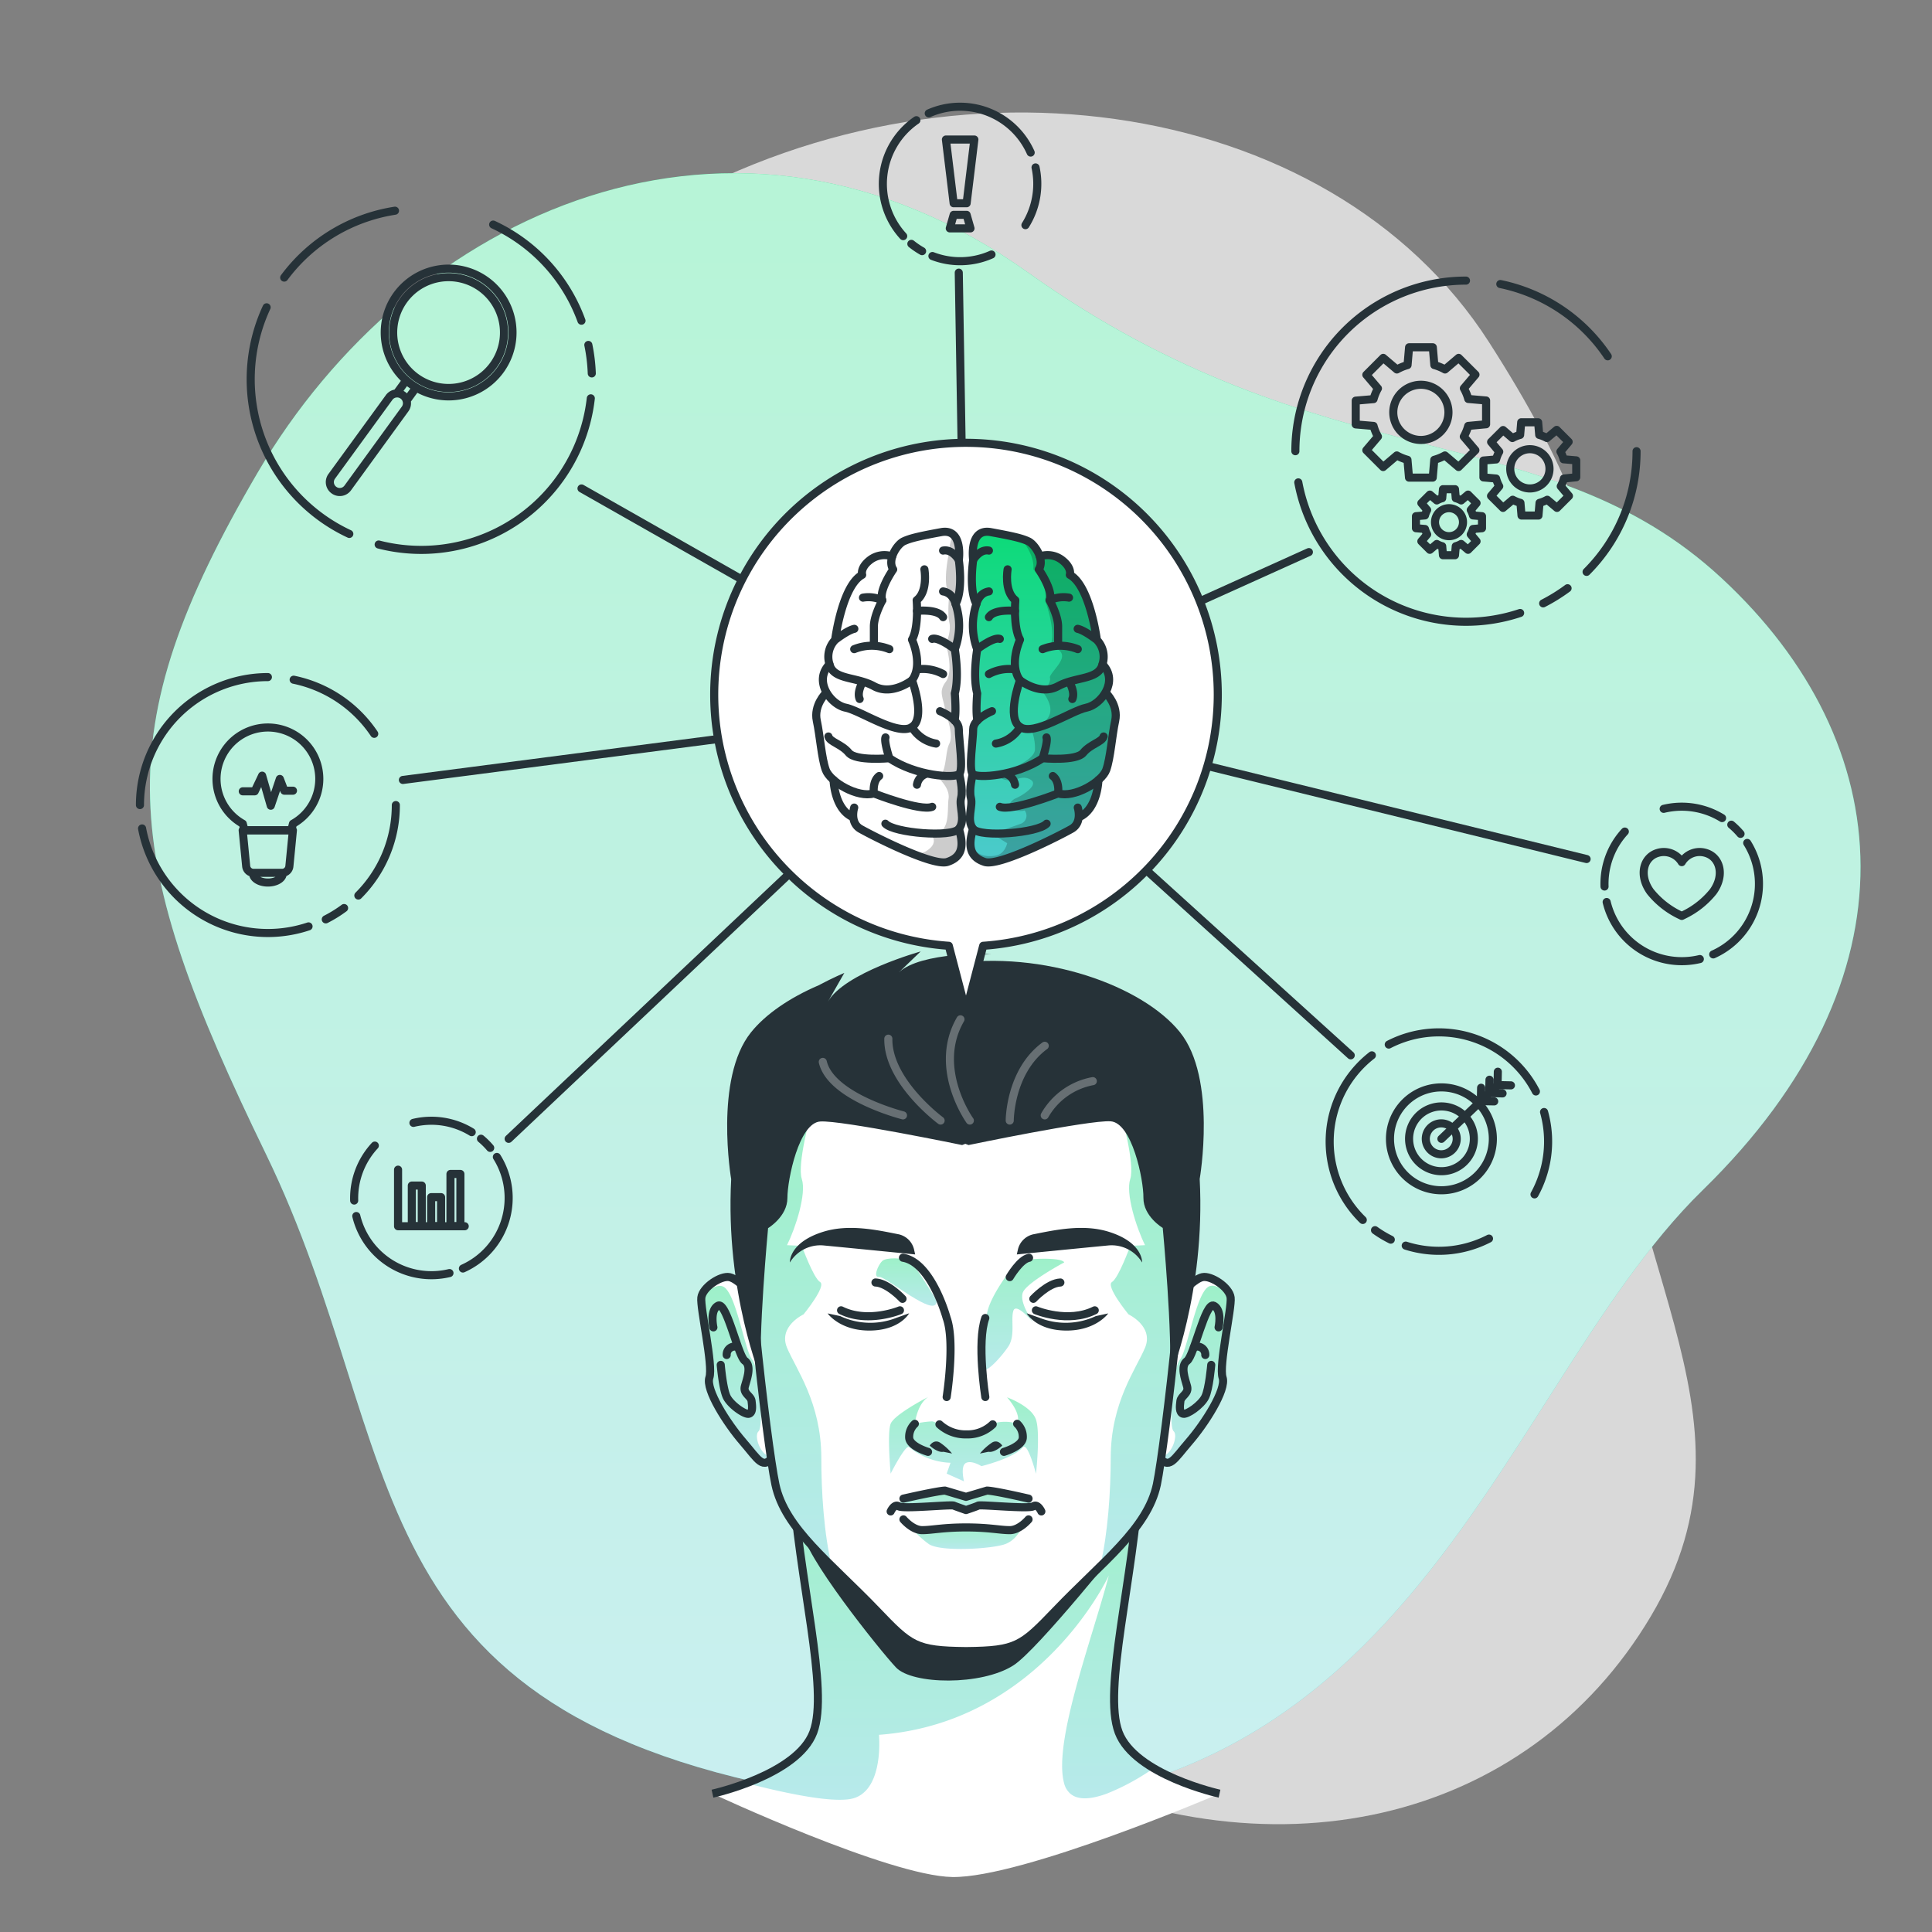 <svg width="239" height="239" viewBox="0 0 239 239" fill="none" xmlns="http://www.w3.org/2000/svg"><rect x="0" y="0" width="239" height="239" fill="#808080" stroke="none"/><path opacity=".7" d="M32.471 79.87s-13.327 34.415 5.401 69.07c18.728 34.655 57.303 52.963 88.177 68.617 30.874 15.655 62.933 8.031 78.167-17.609 15.234-25.64-5.659-43.943-5.688-80.505-.029-36.562 5.473-46.242-14.34-77.13-19.813-30.889-68.383-37.729-105.112-14.818-36.73 22.91-46.605 52.374-46.605 52.374z" fill="#fff"/><path d="M101.136 221.964c-58.688-9.923-50.304-42.303-68.248-79.223-17.945-36.921-19.89-52.03-1.043-84.229 18.848-32.198 58.794-50.835 95.381-24.76 36.586 26.075 63.712 17.351 85.738 37.762 22.027 20.41 24.603 49.42-2.332 75.71-26.936 26.29-37.117 86.996-109.496 74.74z" fill="url(#paint0_linear)"/><path opacity=".7" d="M101.136 221.964c-58.688-9.923-50.304-42.303-68.248-79.223-17.945-36.921-19.89-52.03-1.043-84.229 18.848-32.198 58.794-50.835 95.381-24.76 36.586 26.075 63.712 17.351 85.738 37.762 22.027 20.41 24.603 49.42-2.332 75.71-26.936 26.29-37.117 86.996-109.496 74.74z" fill="#fff"/><path d="M150.861 221.887s-10.487-2.309-12.476-7.595c-1.988-5.287 1.826-18.743 2.653-31.998H97.961c.826 13.255 4.641 26.706 2.652 31.998-1.988 5.291-12.475 7.595-12.475 7.595s21.816 10.186 29.669 10.311c8.657.138 33.054-10.311 33.054-10.311z" fill="#fff"/><path opacity=".4" d="M92.348 220.587c1.658.435 3.633.913 5.573 1.3 3.121.626 6.157 1.004 7.648.574.41-.116.793-.311 1.128-.574 2.543-1.964 2.036-7.28 2.036-7.28 19.761-1.467 28.174-19.153 28.432-19.703-2.041 7.787-6.902 20.554-5.535 25.673.117.506.387.964.774 1.31 1.023.884 2.753.641 4.508 0a28.496 28.496 0 005.798-3.15c-1.941-1.142-3.647-2.619-4.336-4.45-1.988-5.287 1.826-18.738 2.653-31.993H97.959c.827 13.255 4.642 26.706 2.653 31.993-1.147 3.045-5.11 5.115-8.264 6.3z" fill="url(#paint1_linear)"/><path d="M150.861 221.887s-10.487-2.309-12.476-7.595c-1.988-5.287 1.826-18.743 2.653-31.998H97.961c.826 13.255 4.641 26.706 2.652 31.998-1.988 5.291-12.475 7.595-12.475 7.595" stroke="#263238" stroke-miterlimit="10"/><path d="M139.331 190.354s-10.956 13.752-13.968 15.664c-3.953 2.529-12.518 2.39-14.526.253-2.008-2.136-11.64-14.163-11.553-16.983.162-5.143 40.047 1.066 40.047 1.066z" fill="#263238"/><path d="M95.35 163.046s-3.346-4.68-5.11-5.058c-1.051-.224-3.317 1.243-3.48 2.529-.162 1.286 1.492 8.408.995 9.899-.498 1.492 2.184 5.674 4.134 7.93 1.95 2.256 2.486 3.576 3.824 1.755" fill="#fff"/><path opacity=".4" d="M87.755 170.416c-.478 1.492 2.19 5.674 4.135 7.926 1.945 2.251 2.485 3.58 3.823 1.759-1.433.54-2.542-2.448-1.883-3.026.66-.578.158-7.763-.779-8.876-.937-1.114-2.036-8.604-3.695-9.082-.66-.201-1.596.334-2.48 1.051a1.534 1.534 0 00-.106.368c-.177 1.267 1.477 8.389.985 9.88z" fill="url(#paint2_linear)"/><path d="M95.35 163.046s-3.346-4.68-5.11-5.058c-1.051-.224-3.317 1.243-3.48 2.529-.162 1.286 1.492 8.408.995 9.899-.498 1.492 2.184 5.674 4.134 7.93 1.95 2.256 2.486 3.576 3.824 1.755" stroke="#263238" stroke-linecap="round" stroke-linejoin="round"/><path d="M88.251 164.203s-.478-2.128.579-2.677c1.056-.55 2.447 6.19 3.317 6.821.87.631.249 2.237 0 3.15-.248.913.746 1.157.827 1.821.081.664.167 1.434-.33 1.573-.497.138-2.237-1.076-2.734-2.07-.497-.994-.75-3.977-.75-3.977m2.136-2.18a.992.992 0 00-1.4.956" stroke="#263238" stroke-linecap="round" stroke-linejoin="round"/><path d="M143.647 163.046s3.346-4.68 5.11-5.058c1.052-.224 3.318 1.243 3.48 2.529.163 1.286-1.491 8.408-.994 9.899.497 1.492-2.185 5.674-4.135 7.93-1.95 2.256-2.485 3.576-3.824 1.755" fill="#fff"/><path opacity=".4" d="M143.304 180.101c1.319 1.816 1.854.501 3.824-1.759 1.969-2.261 4.632-6.434 4.134-7.926-.497-1.491 1.162-8.604.999-9.899a1.497 1.497 0 00-.1-.359c-.889-.721-1.831-1.262-2.495-1.061-1.659.478-2.758 7.992-3.695 9.082-.937 1.09-1.434 8.298-.784 8.877.65.578-.459 3.556-1.883 3.045z" fill="url(#paint3_linear)"/><path d="M143.647 163.046s3.346-4.68 5.11-5.058c1.052-.224 3.318 1.243 3.48 2.529.163 1.286-1.491 8.408-.994 9.899.497 1.492-2.185 5.674-4.135 7.93-1.95 2.256-2.485 3.576-3.824 1.755" stroke="#263238" stroke-linecap="round" stroke-linejoin="round"/><path d="M150.746 164.203s.478-2.128-.578-2.677c-1.057-.55-2.448 6.19-3.318 6.821-.87.631-.248 2.237 0 3.15.249.913-.745 1.157-.827 1.821-.081.664-.167 1.434.33 1.573.497.138 2.237-1.076 2.734-2.07.497-.994.751-3.977.751-3.977" stroke="#263238" stroke-linecap="round" stroke-linejoin="round"/><path d="M147.701 166.664a.992.992 0 011.298.464.999.999 0 01.103.492" stroke="#263238" stroke-linecap="round" stroke-linejoin="round"/><path d="M146.687 144.04c-.588-7.309-5.358-22.671-27.112-22.767h-.153c-21.754.096-26.524 15.458-27.112 22.767-.588 7.309 2.514 34.469 3.613 39.602 1.176 5.502 6.735 9.56 12.524 15.602 4.183 4.379 4.833 4.938 10.994 5.005h.153c6.142-.067 6.792-.626 10.994-5.005 5.789-6.056 11.348-10.1 12.524-15.602 1.061-5.133 4.163-32.279 3.575-39.602z" fill="#fff"/><path opacity=".4" d="M119.536 177.443c-2.447 0-3.494-1.611-4.268-1.611-.707.041-1.409.142-2.098.301 0 0 .239-2.356 1.634-3.312 0 0-4.177 2.146-4.627 3.312-.449 1.166 0 6.162 0 6.162s1.855-3.657 2.285-3.275a8.53 8.53 0 005.124 1.936l-.478 1.339 2.146.956s-.478-1.912.244-2.276c.722-.363 1.912.397 1.912.397s3.953-.956 5.124-2.333c.593-.693 1.626 3.275 1.626 3.275s.554-5.005 0-6.692c-.555-1.688-3.585-2.763-3.585-2.763s1.864 1.988 1.252 3.312c0 0-.889-.506-2.605-.177-.124-.014-2.122 1.449-3.686 1.449z" fill="url(#paint4_linear)"/><path opacity=".4" d="M127.821 186.338s.602-.923-5.736-1.945l-2.586.774-2.6-.774s-5.426.764-6.214 1.945c2.435.176 4.882.149 7.313-.081l1.501.545 1.501-.545s5.774.229 6.821.081z" fill="url(#paint5_linear)"/><path opacity=".4" d="M126.535 188.623s-.564 1.793-2.179 2.39c-1.616.598-7.997.994-9.451 0a11.274 11.274 0 01-2.442-2.39c2.297.598 4.693.711 7.036.33 4.063-.622 4.78.942 7.036-.33z" fill="url(#paint6_linear)"/><path opacity=".4" d="M131.649 156.167c-.297-.717-5.402-.478-5.865 0-.464.478-3.002 3.691-3.609 5.971a26.71 26.71 0 00-.684 6.988c.106 1.267 2.319-1.176 3.232-2.538.913-1.363.286-3.394.64-4.45.354-1.057 2.471 1.477 2.471 1.477s-1.849-2.534-1.281-3.777c.569-1.242 5.096-3.671 5.096-3.671z" fill="url(#paint7_linear)"/><path opacity=".4" d="M115.855 160.919s-2.629-4.532-3.394-4.933c-.765-.402-2.82-.454-3.317 0-.497.454-1.205 2.094-.392 1.979.813-.115 7.189 5.353 7.103 2.954z" fill="url(#paint8_linear)"/><path opacity=".4" d="M143.074 183.642c-.784 3.672-3.518 6.692-6.97 10.096.956-4.068 1.296-9.254 1.301-13.432 0-6.797 3.135-10.941 4.244-13.585 1.109-2.643-2.046-4.125-2.046-4.125s-2.868-3.499-2.045-4.001c.822-.502 2.261-4.474 2.261-4.474l1.83-.086c-1.061-2.132-2.433-6.376-1.83-8.188.602-1.812-1.1-7.963-1.1-7.963l7.648 3.69c.151.816.259 1.639.325 2.466.583 7.323-2.519 34.469-3.618 39.602z" fill="url(#paint9_linear)"/><path opacity=".4" d="M102.893 193.738c-3.451-3.404-6.185-6.424-6.97-10.096-1.099-5.133-4.2-32.279-3.608-39.602.066-.827.174-1.65.325-2.466l7.648-3.69s-1.702 6.147-1.1 7.963c.603 1.816-.77 6.056-1.83 8.188l1.83.086s1.434 3.977 2.261 4.474c.827.497-2.046 4.001-2.046 4.001s-3.159 1.472-2.045 4.125c1.113 2.653 4.225 6.788 4.244 13.585-.004 4.202.316 9.364 1.291 13.432z" fill="url(#paint10_linear)"/><path d="M146.687 144.04c-.588-7.309-5.358-22.671-27.112-22.767h-.153c-21.754.096-26.524 15.458-27.112 22.767-.588 7.309 2.514 34.469 3.613 39.602 1.176 5.502 6.735 9.56 12.524 15.602 4.183 4.379 4.833 4.938 10.994 5.005h.153c6.142-.067 6.792-.626 10.994-5.005 5.789-6.056 11.348-10.1 12.524-15.602 1.061-5.133 4.163-32.279 3.575-39.602z" stroke="#263238" stroke-linecap="round" stroke-linejoin="round"/><path d="M125.942 154.494a2.506 2.506 0 012.003-1.826c2.543-.507 6.008-1.262 9.13-.315 4.373 1.329 4.211 3.824 4.211 3.824a4.406 4.406 0 00-4.211-2.104c-2.916.278-11.291 1.109-11.291 1.109l.158-.688zm11.153 7.982s-1.511 2.156-5.235 2.123c-3.723-.034-4.851-2.137-4.851-2.137l1.596.559a8.778 8.778 0 006.96-.215l1.53-.33z" fill="#263238"/><path d="M127.829 160.675s1.821-1.96 3.346-2.022m-9.286 4.393c-1.075 2.983 0 9.775 0 9.775m6.256-10.727s3.972 1.654 7.284 0m-10.519-4.105s1.291-2.208 2.39-2.39" stroke="#263238" stroke-linecap="round" stroke-linejoin="round"/><path d="M113.055 154.494a2.506 2.506 0 00-2.003-1.826c-2.543-.507-6.009-1.262-9.13-.315-4.374 1.329-4.211 3.824-4.211 3.824a4.405 4.405 0 014.211-2.104c2.916.278 11.29 1.109 11.29 1.109l-.157-.688zm-10.673 7.982s1.51 2.156 5.234 2.123c3.724-.034 4.852-2.137 4.852-2.137l-1.573.559a8.771 8.771 0 01-6.96-.215l-1.553-.33z" fill="#263238"/><path d="M111.646 160.675s-1.821-1.96-3.346-2.022m3.03 3.441s-3.973 1.654-7.285 0m7.657-6.505c3.542.578 5.406 7.457 5.406 7.457 1.076 2.983 0 9.775 0 9.775m-.894 3.379a4.78 4.78 0 003.346 1.243 4.46 4.46 0 001.748-.294 4.455 4.455 0 001.497-.949" stroke="#263238" stroke-linecap="round" stroke-linejoin="round"/><path d="M121.224 179.809c.431-.523.937-.98 1.501-1.357.755-.45 1.261.377 1.261.377s-.956.913-1.706.765l-1.056.215zm-3.451 0a6.995 6.995 0 00-1.501-1.357c-.756-.45-1.262.377-1.262.377s.956.913 1.706.765l1.057.215z" fill="#263238"/><path d="M114.805 179.604s-2.251-.651-2.332-1.731a2.195 2.195 0 01.698-1.74m11.022 3.471s2.252-.651 2.333-1.731a2.196 2.196 0 00-.698-1.74m2.993 10.841s-.454-1.004-.999-.636c-.545.368-6.549-.253-6.821-.081-.134.086-1.501.545-1.501.545s-1.367-.478-1.501-.545c-.273-.172-6.276.445-6.821.081-.545-.363-.999.636-.999.636m17.058.985s-1.104 1.329-2.323 1.329c-1.219 0-2.547-.335-5.415-.335s-4.202.335-5.416.335c-1.214 0-2.323-1.329-2.323-1.329m15.477-2.571s-4.086-.956-5.138-.994l-2.6.774-2.601-.774c-1.051.057-5.138.994-5.138.994" stroke="#263238" stroke-linecap="round" stroke-linejoin="round"/><path d="M145.962 127.683c-4.594-5.707-16.802-10.181-28.427-8.441 0 0 3.279-1.248 5.105-1.248 0 0-8.752-.296-11.472 2.323l2.725-2.619s-9.436 2.634-11.472 6.214l2.027-3.557s-1.391.579-3.184 1.535c-3.618 1.553-6.572 3.59-8.36 5.817-4.594 5.707-2.452 18.164-2.452 18.164-.746 14.096 3.728 24.727 3.728 24.727-.43-5.22.837-18.671.837-18.671s2.39-1.434 2.39-3.728c0-2.294 1.434-9.297 4.067-9.464 2.634-.168 17.548 2.915 17.548 2.915l.396-.153.397.153s14.914-3.107 17.562-2.939c2.648.167 4.096 7.17 4.072 9.464-.023 2.294 2.39 3.728 2.39 3.728s1.272 13.451.842 18.671c0 0 4.469-10.631 3.728-24.727.005 0 2.161-12.457-2.447-18.164z" fill="#263238"/><path opacity=".3" d="M119.976 138.62s-4.665-6.477-1.161-12.524m-2.456 12.524s-6.558-4.838-6.467-10.129m1.811 9.488s-8.905-2.251-9.919-6.615m23.126 7.256s0-6.061 4.331-9.249m-.002 8.608a8.655 8.655 0 015.947-4.235" stroke="#fff" stroke-linecap="round" stroke-linejoin="round"/><path d="M183.839 52.484v-2.94l-2.204-.191a5.937 5.937 0 00-.545-1.32l1.434-1.687-2.079-2.074-1.687 1.434a6.042 6.042 0 00-1.32-.545l-.191-2.199h-2.935l-.191 2.199c-.46.129-.903.312-1.319.545l-1.688-1.434-2.089 2.093 1.434 1.688a5.875 5.875 0 00-.544 1.32l-2.204.19v2.94l2.204.187c.126.46.309.903.544 1.319l-1.434 1.687 2.08 2.08 1.687-1.435c.417.232.86.413 1.319.54l.192 2.204h2.934l.192-2.203a6.039 6.039 0 001.319-.54l1.687 1.433 2.08-2.079-1.434-1.687c.235-.416.418-.86.545-1.32l2.213-.205zm-8.069 1.94a3.412 3.412 0 110-6.824 3.412 3.412 0 010 6.825v0zm19.22 4.614V56.95l-1.567-.133a4.027 4.027 0 00-.388-.956l1.014-1.205-1.477-1.477-1.205 1.009a4.482 4.482 0 00-.956-.388l-.134-1.563h-2.093l-.134 1.563a4.482 4.482 0 00-.956.388l-1.152-.99-1.482 1.477 1.004 1.205c-.17.3-.3.622-.387.956l-1.568.133v2.09l1.568.138c.088.334.218.655.387.956l-1.014 1.2 1.482 1.477 1.2-1.009c.303.166.624.295.956.387l.134 1.568h2.094l.133-1.568a4.46 4.46 0 00.956-.387l1.205 1.009 1.477-1.477-1.013-1.2c.168-.301.298-.622.387-.956l1.529-.158zm-5.736 1.387a2.43 2.43 0 01-1.717-4.146 2.432 2.432 0 012.647-.526 2.425 2.425 0 011.499 2.243 2.42 2.42 0 01-2.433 2.428h.004zm-5.922 4.918v-1.487l-1.114-.095a3.126 3.126 0 00-.277-.67l.717-.855-1.051-1.052-.851.722a3.05 3.05 0 00-.67-.277l-.095-1.114h-1.487l-.095 1.114a2.925 2.925 0 00-.669.277l-.856-.722-1.052 1.052.717.856a3.166 3.166 0 00-.272.669l-1.114.095v1.487l1.114.096c.066.232.157.456.272.669l-.717.855 1.052 1.052.856-.722c.21.12.435.213.669.277l.095 1.114h1.487l.095-1.114a3.05 3.05 0 00.67-.277l.851.722 1.051-1.052-.717-.855c.117-.212.21-.437.277-.67l1.114-.095zm-4.082.985a1.729 1.729 0 01-1.697-2.068 1.731 1.731 0 111.697 2.068zm-19.005-10.511a21.098 21.098 0 0121.104-21.104m6.7 41.117a21.11 21.11 0 01-23.973-7.905 21.12 21.12 0 01-3.469-8.251m33.31 13.096a21.727 21.727 0 01-3.017 1.87m11.552-18.824a21.056 21.056 0 01-6.181 14.928m-10.672-35.606a21.115 21.115 0 0113.288 8.939M51.462 47.963l-1.166 1.6m-1.225-.893l1.167-1.602m6.688 1.837a7.901 7.901 0 10-2.855-15.543 7.901 7.901 0 002.855 15.543zm-15.621 11.72a1.214 1.214 0 01-.267-1.702l7.103-9.756a1.219 1.219 0 011.702-.268v0a1.213 1.213 0 01.267 1.702l-7.089 9.756a1.215 1.215 0 01-1.716.268v0z" stroke="#263238" stroke-linecap="round" stroke-linejoin="round"/><path d="M61.042 45.166a6.855 6.855 0 11-11.098-8.05 6.855 6.855 0 0111.098 8.05v0zM43.211 66.05a21.104 21.104 0 01-10.229-28.034m40.104 11.261A21.116 21.116 0 0146.844 67.36m25.937-24.689c.24 1.16.383 2.34.426 3.523M61.008 27.782A21.033 21.033 0 0171.93 39.674M35.158 34.34a21.084 21.084 0 0113.704-8.274M17.314 99.591A15.826 15.826 0 0133.14 83.76m5.028 30.84a15.835 15.835 0 01-20.592-12.117m24.99 9.847c-.714.53-1.472.999-2.265 1.401m8.666-14.139a15.772 15.772 0 01-4.637 11.19m-8.002-26.697a15.836 15.836 0 019.966 6.692m-6.796 5.583a6.357 6.357 0 10-9.464 5.54l.21.812h5.793l.206-.812a6.354 6.354 0 003.255-5.54v0z" stroke="#263238" stroke-linecap="round" stroke-linejoin="round"/><path d="M34.895 107.975h-3.537a.912.912 0 01-.904-.817l-.434-4.446h6.213l-.434 4.446a.901.901 0 01-.904.817v0zm.081.081c0 .617-.822 1.119-1.836 1.119-1.013 0-1.835-.502-1.835-1.119M30.033 97.89h1.477l.918-1.936 1.07 3.718 1.12-3.312.558 1.453h1.066m78.65-83.789a9.558 9.558 0 0112.609 4.848M111.729 29.21a9.557 9.557 0 011.634-14.34m.707 16.2a9.872 9.872 0 01-1.329-.903m9.914 1.319a9.512 9.512 0 01-7.308.187m12.757-10.961a9.638 9.638 0 01-1.252 7.141m-7.274-2.71h-1.606l-.956-7.882h3.518l-.956 7.882zm0 1.434h-1.606l-.478 1.673h2.562l-.478-1.673zm90.701 92.063a9.562 9.562 0 01-11.525-7.055m17.387-7.309a9.551 9.551 0 011.037 7.851 9.558 9.558 0 01-5.239 5.939m2.234-16.046a9.4 9.4 0 011.142 1.133m-9.507-3.094a9.53 9.53 0 017.222 1.143m-14.54 8.465a9.57 9.57 0 011.434-5.387 9.693 9.693 0 011.076-1.41m10.047 2.653a2.579 2.579 0 00-3.002 1.128 2.594 2.594 0 00-3.011-1.128c-1.735.536-2.337 2.749-.875 4.78a10.547 10.547 0 003.609 2.868l.277.134.273-.134a10.516 10.516 0 003.609-2.868c1.463-2.031.855-4.244-.88-4.78zm-39.249 23.695a13.512 13.512 0 0110.303-.871 13.502 13.502 0 017.899 6.674m-21.417 15.894a13.53 13.53 0 01-4.075-10.438 13.505 13.505 0 015.198-9.925m2.342 22.8a13.855 13.855 0 01-1.95-1.171m14.1 1.041a13.465 13.465 0 01-10.301.87m17.112-16.528a13.505 13.505 0 01-.182 7.887 13.202 13.202 0 01-.999 2.299m-11.516-.507a6.362 6.362 0 10.001-12.725 6.362 6.362 0 00-.001 12.725z" stroke="#263238" stroke-linecap="round" stroke-linejoin="round"/><path d="M179.627 142.248a1.908 1.908 0 01-2.944-.339 1.91 1.91 0 01.923-2.816 1.916 1.916 0 012.078.473 1.912 1.912 0 01-.057 2.682z" stroke="#263238" stroke-linecap="round" stroke-linejoin="round"/><path d="M181.086 143.772a3.998 3.998 0 01-4.383.772 4.007 4.007 0 01-1.667-5.964 4.004 4.004 0 014.148-1.612 4.003 4.003 0 011.902 6.804zm-2.773-2.891l6.927-6.63m.051-1.673l-.033 1.654 1.654.034m-2.652-.698l-.038 1.654 1.654.038m-2.653-.698l-.034 1.654 1.654.033M55.602 157.486a9.561 9.561 0 01-11.525-7.055m17.39-7.308a9.56 9.56 0 01-4.201 13.8m2.231-16.056A9.39 9.39 0 0160.64 142m-9.495-3.094a9.524 9.524 0 017.209 1.148m-14.54 8.46a9.56 9.56 0 012.553-6.797m2.876 2.978v6.998h8.246" stroke="#263238" stroke-linecap="round" stroke-linejoin="round"/><path d="M52.175 146.66h-1.229v5.033h1.229v-5.033zm2.389 1.434h-1.228v3.599h1.228v-3.599zm2.39-2.868h-1.228v6.467h1.228v-6.467zm5.97-4.345L119.5 87.436l-69.66 9.048m22.095-36.06L119.5 87.436l-.894-53.709m43.312 34.569L119.5 87.436l76.772 18.832M119.5 87.436l47.594 43.115" stroke="#263238" stroke-linecap="round" stroke-linejoin="round"/><path d="M150.646 85.93A31.147 31.147 0 10117.373 117l2.127 8.126 2.127-8.126a31.143 31.143 0 0029.019-31.07z" fill="#fff"/><path d="M150.646 85.93A31.147 31.147 0 10117.373 117l2.127 8.126 2.127-8.126a31.143 31.143 0 0029.019-31.07v0z" stroke="#263238" stroke-linecap="round" stroke-linejoin="round"/><path d="M138.142 89.2c-.163.76-.287 1.644-.412 2.5a21.19 21.19 0 01-.702 3.59 3.452 3.452 0 01-.956 1.276c0 .535-.258 3.661-2.448 4.66a1.903 1.903 0 01-.956 1.477c-.081.048-7.686 4.173-10.391 4.173a1.736 1.736 0 01-.507-.067c-1.3-.43-1.912-1.238-1.864-2.547a6.383 6.383 0 01.311-1.688c-.517-.712-.402-1.62-.297-2.423.098-.454.11-.923.034-1.382-.258-.984.11-2.58.21-2.973-.325-.507-.229-1.95-.053-3.91.063-.67.12-1.305.12-1.692.025-.43.211-.834.521-1.133-.12-1.09-.12-2.19 0-3.279-.54-2.041-.081-5.01 0-5.454a8.453 8.453 0 01-.105-5.607c-.894-1.74-.435-5.09-.383-5.45-.038-.276-.272-2.303.689-3.23a1.845 1.845 0 011.701-.411c1.659.306 2.701.516 3.456.721.426.111.842.258 1.243.44a3.436 3.436 0 011.434 1.821 3.091 3.091 0 012.72.512c1.075.832 1.118 1.592 1.08 1.912 2.342 1.434 3.227 7.323 3.346 8.05a3.184 3.184 0 01.722 3.04 2.823 2.823 0 01.664 2.83 3.358 3.358 0 01-.291.678c.014.062 1.529 1.568 1.114 3.566z" fill="url(#paint11_linear)"/><path opacity=".2" d="M138.142 89.2c-.163.76-.287 1.644-.411 2.5a21.288 21.288 0 01-.703 3.59 3.453 3.453 0 01-.956 1.276c0 .535-.258 3.661-2.447 4.66a1.922 1.922 0 01-.956 1.477c-.082.048-7.687 4.173-10.392 4.173a1.74 1.74 0 01-.507-.067c-1.3-.43-1.912-1.238-1.864-2.548a.533.533 0 01.225.268c.688 1.377 1.993 1.52 3.092 1.305 1.1-.215 1.372-1.525 1.372-1.525l-1.912-1.185s2.17-.693 3.513-1.195a1.058 1.058 0 00.564-1.668 2.542 2.542 0 01-2.026-.373 1.623 1.623 0 01.836-1.095c.646-.239 2.902-1.568 2.032-2.26-.87-.694-2.032-.049-2.032-.049-1.744.278-2.366-.726-2.366-.726s4.9-1.434 4.828-3.112a5.919 5.919 0 00-.478-2.452s1.965-.564 2.333-1.94c.368-1.377-1.191-3.007-1.191-3.007.794.2 1.315-.956 1.191-1.406-.125-.449 1.572-1.806 1.496-2.748-.077-.942-1.496-1.057-1.496-1.057.884-1.854-.617-5.779-.617-5.779.416-2.06-1.434-3.824-1.434-3.824.119-1.553-.87-3.05-1.764-4.072.426.11.842.258 1.243.44a3.44 3.44 0 011.434 1.82 3.088 3.088 0 012.72.512c1.075.832 1.118 1.592 1.08 1.912 2.342 1.434 3.227 7.323 3.346 8.05a3.184 3.184 0 01.722 3.04 2.823 2.823 0 01.664 2.83c-.072.236-.17.463-.291.678.052.053 1.567 1.559 1.152 3.557zm-19.335 13.374c.717 2.342.234 3.647-1.554 4.235-.165.047-.335.07-.507.067-1.027 0-2.762-.597-4.526-1.338.735.177 1.507.12 2.208-.163 2.022-1.161.621-2.251.621-2.251 2.644.263 2.085-2.868 2.295-4.33.21-1.464-1.544-2.797-1.544-2.797 1.367.21 1.047-2.868 1.639-4.01.593-1.143-.435-3.657-.435-3.657-.219-1.998-1.027-2.634 0-3.992 1.028-1.357 0-4.68 0-4.68s.708-1.481.435-2.666c-.272-1.186 0-3.51 0-3.51-.956-1.232 0-5.29 0-5.29.006-.78.203-1.547.574-2.233l.091.081c.956.928.726 2.954.688 3.232.053.358.512 3.71-.382 5.449a8.466 8.466 0 01-.105 5.607c.071.444.53 3.413 0 5.454.119 1.09.119 2.19 0 3.279.31.299.496.703.521 1.133 0 .387.057 1.023.114 1.692.182 1.96.278 3.403-.047 3.91.1.392.478 1.988.21 2.973-.076.459-.065.927.033 1.382.072.803.187 1.711-.329 2.423z" fill="#000"/><path d="M124.648 70.429s-.478 2.71.956 3.824c0 0-.292 3.346.578 4.88 0 0-1.434 3.088 0 5.02 0 0-1.735 4.626 0 5.783s6.362-2.022 8.198-2.39c1.835-.368 4.049-3.28 2.012-5.359" stroke="#263238" stroke-linecap="round" stroke-linejoin="round"/><path d="M130.896 79.826v-2.318c0-1.362-1.042-3.24-1.042-3.24.478-1.215-1.348-3.825-1.348-3.825.769-1.19-.478-3.092-1.286-3.475-.808-.382-1.912-.64-4.656-1.142-2.743-.502-2.175 3.46-2.175 3.46s-.564 3.696.402 5.43a8.324 8.324 0 00.095 5.608s-.578 3.307 0 5.458c0 0-.21 2.42.039 3.346m8.054-8.824a5.818 5.818 0 014.35 0" stroke="#263238" stroke-linecap="round" stroke-linejoin="round"/><path d="M122.717 87.976s-2.328.927-2.328 2.218c0 1.29-.597 5.014-.052 5.563.545.55 5.358.258 8.642-1.96 0 0 4.154.388 5.024-.673.87-1.061 2.337-1.334 2.519-2.017" stroke="#263238" stroke-linecap="round" stroke-linejoin="round"/><path d="M136.852 85.768s1.515 1.472 1.104 3.394c-.411 1.921-.579 4.579-1.104 6.07-.526 1.492-3.954 3.514-5.956 2.92 0 0-5.765 2.257-7.213 1.655" stroke="#263238" stroke-linecap="round" stroke-linejoin="round"/><path d="M120.338 95.758s-.511 1.912-.229 2.959c.282 1.046-.598 2.734.282 3.824.879 1.089 8.02.511 9.082-.646" stroke="#263238" stroke-linecap="round" stroke-linejoin="round"/><path d="M133.328 99.902s.597 1.86-.775 2.639c-1.372.779-8.957 4.675-10.745 4.087-1.788-.588-2.103-1.912-1.434-4.087m15.507-6.056s-.076 3.623-2.423 4.617m-4.823-32.27a2.923 2.923 0 012.719.43c1.301.994.99 1.85.99 1.85 2.486 1.343 3.346 8.05 3.346 8.05a3.012 3.012 0 01.698 3.001c-.478 1.974-3.27 1.501-5.507 2.725-2.237 1.223-4.703-.741-4.703-.741m.014 5.793a4.29 4.29 0 01-2.992 2.046m2.365-9.182a5.292 5.292 0 00-3.231.578m-1.447-3.077s2.026-1.554 2.796-1.267m1.882-3.466s-2.557-.292-3.231.77m-1.543-1.641s.287-1.347 1.544-1.539m-1.946-3.891s.788-1.386 1.945-1.161m8.562 30.043s.215-1.501-.655-2.156m-1.262-2.199s.684-2.07.478-2.576m-4.886 4.564a1.7 1.7 0 01.995 1.29m6.697-12.737s.774 1.261.392 2.132m3.049-7.3s-1.51-1.19-2.39-1.381m-3.46-3.533a4.023 4.023 0 012.39-.325m-17.891-3.503s.478 2.71-.956 3.824c0 0 .292 3.346-.578 4.88 0 0 1.434 3.088 0 5.02 0 0 1.735 4.626 0 5.783s-6.363-2.022-8.198-2.39c-1.836-.368-4.049-3.28-2.012-5.359" stroke="#263238" stroke-linecap="round" stroke-linejoin="round"/><path d="M108.104 79.826v-2.318c0-1.362 1.043-3.24 1.043-3.24-.478-1.215 1.347-3.825 1.347-3.825-.769-1.19.478-3.092 1.286-3.475.808-.382 1.912-.64 4.656-1.142 2.744-.502 2.175 3.46 2.175 3.46s.564 3.696-.402 5.43a8.324 8.324 0 01-.095 5.608s.578 3.307 0 5.458c0 0 .21 2.42-.038 3.346m-8.055-8.824a5.818 5.818 0 00-4.35 0" stroke="#263238" stroke-linecap="round" stroke-linejoin="round"/><path d="M116.282 87.976s2.328.927 2.328 2.218c0 1.29.598 5.014.048 5.563-.55.55-5.354.258-8.638-1.96 0 0-4.153.388-5.023-.673-.87-1.061-2.338-1.334-2.519-2.017" stroke="#263238" stroke-linecap="round" stroke-linejoin="round"/><path d="M102.149 85.768s-1.516 1.472-1.105 3.394c.411 1.921.579 4.579 1.105 6.07.525 1.492 3.953 3.514 5.955 2.92 0 0 5.765 2.257 7.213 1.655" stroke="#263238" stroke-linecap="round" stroke-linejoin="round"/><path d="M118.658 95.758s.516 1.912.234 2.959c-.282 1.046.598 2.734-.282 3.824-.879 1.089-8.021.511-9.082-.646" stroke="#263238" stroke-linecap="round" stroke-linejoin="round"/><path d="M105.672 99.902s-.597 1.86.775 2.639c1.372.779 8.958 4.675 10.745 4.087 1.788-.588 2.103-1.912 1.434-4.087m-15.508-6.056s.077 3.623 2.424 4.617m4.823-32.27a2.927 2.927 0 00-2.72.43c-1.3.994-.989 1.85-.989 1.85-2.486 1.343-3.346 8.05-3.346 8.05a3.003 3.003 0 00-.698 3.001c.478 1.974 3.269 1.501 5.506 2.725 2.237 1.223 4.704-.741 4.704-.741m-.014 5.793a4.29 4.29 0 002.992 2.046m-2.365-9.182a5.292 5.292 0 013.231.578m1.448-3.077s-2.027-1.554-2.797-1.267m-1.882-3.466s2.557-.292 3.231.77m1.543-1.641s-.287-1.347-1.544-1.539m1.946-3.891s-.789-1.386-1.946-1.161m-8.56 30.043s-.216-1.501.654-2.156m1.261-2.199s-.683-2.07-.478-2.576m4.887 4.564a1.7 1.7 0 00-.994 1.29m-6.698-12.737s-.774 1.261-.392 2.132m-3.048-7.3s1.51-1.19 2.39-1.381m3.459-3.533a4.025 4.025 0 00-2.39-.325" stroke="#263238" stroke-linecap="round" stroke-linejoin="round"/><defs><linearGradient id="paint0_linear" x1="124.353" y1="21.426" x2="124.353" y2="223.579" gradientUnits="userSpaceOnUse"><stop stop-color="#0CDB78"/><stop offset="1" stop-color="#4CCACD"/></linearGradient><linearGradient id="paint1_linear" x1="117.529" y1="182.294" x2="117.529" y2="222.645" gradientUnits="userSpaceOnUse"><stop stop-color="#0CDB78"/><stop offset="1" stop-color="#4CCACD"/></linearGradient><linearGradient id="paint2_linear" x1="91.235" y1="159.074" x2="91.235" y2="180.955" gradientUnits="userSpaceOnUse"><stop stop-color="#0CDB78"/><stop offset="1" stop-color="#4CCACD"/></linearGradient><linearGradient id="paint3_linear" x1="147.788" y1="159.055" x2="147.788" y2="180.954" gradientUnits="userSpaceOnUse"><stop stop-color="#0CDB78"/><stop offset="1" stop-color="#4CCACD"/></linearGradient><linearGradient id="paint4_linear" x1="119.192" y1="172.821" x2="119.192" y2="183.251" gradientUnits="userSpaceOnUse"><stop stop-color="#0CDB78"/><stop offset="1" stop-color="#4CCACD"/></linearGradient><linearGradient id="paint5_linear" x1="119.26" y1="184.393" x2="119.26" y2="186.802" gradientUnits="userSpaceOnUse"><stop stop-color="#0CDB78"/><stop offset="1" stop-color="#4CCACD"/></linearGradient><linearGradient id="paint6_linear" x1="119.499" y1="188.623" x2="119.499" y2="191.619" gradientUnits="userSpaceOnUse"><stop stop-color="#0CDB78"/><stop offset="1" stop-color="#4CCACD"/></linearGradient><linearGradient id="paint7_linear" x1="126.562" y1="155.715" x2="126.562" y2="169.479" gradientUnits="userSpaceOnUse"><stop stop-color="#0CDB78"/><stop offset="1" stop-color="#4CCACD"/></linearGradient><linearGradient id="paint8_linear" x1="112.119" y1="155.665" x2="112.119" y2="161.528" gradientUnits="userSpaceOnUse"><stop stop-color="#0CDB78"/><stop offset="1" stop-color="#4CCACD"/></linearGradient><linearGradient id="paint9_linear" x1="141.435" y1="137.884" x2="141.435" y2="193.738" gradientUnits="userSpaceOnUse"><stop stop-color="#0CDB78"/><stop offset="1" stop-color="#4CCACD"/></linearGradient><linearGradient id="paint10_linear" x1="97.567" y1="137.884" x2="97.567" y2="193.738" gradientUnits="userSpaceOnUse"><stop stop-color="#0CDB78"/><stop offset="1" stop-color="#4CCACD"/></linearGradient><linearGradient id="paint11_linear" x1="129.022" y1="65.569" x2="129.022" y2="106.876" gradientUnits="userSpaceOnUse"><stop stop-color="#0CDB78"/><stop offset="1" stop-color="#4CCACD"/></linearGradient></defs></svg>